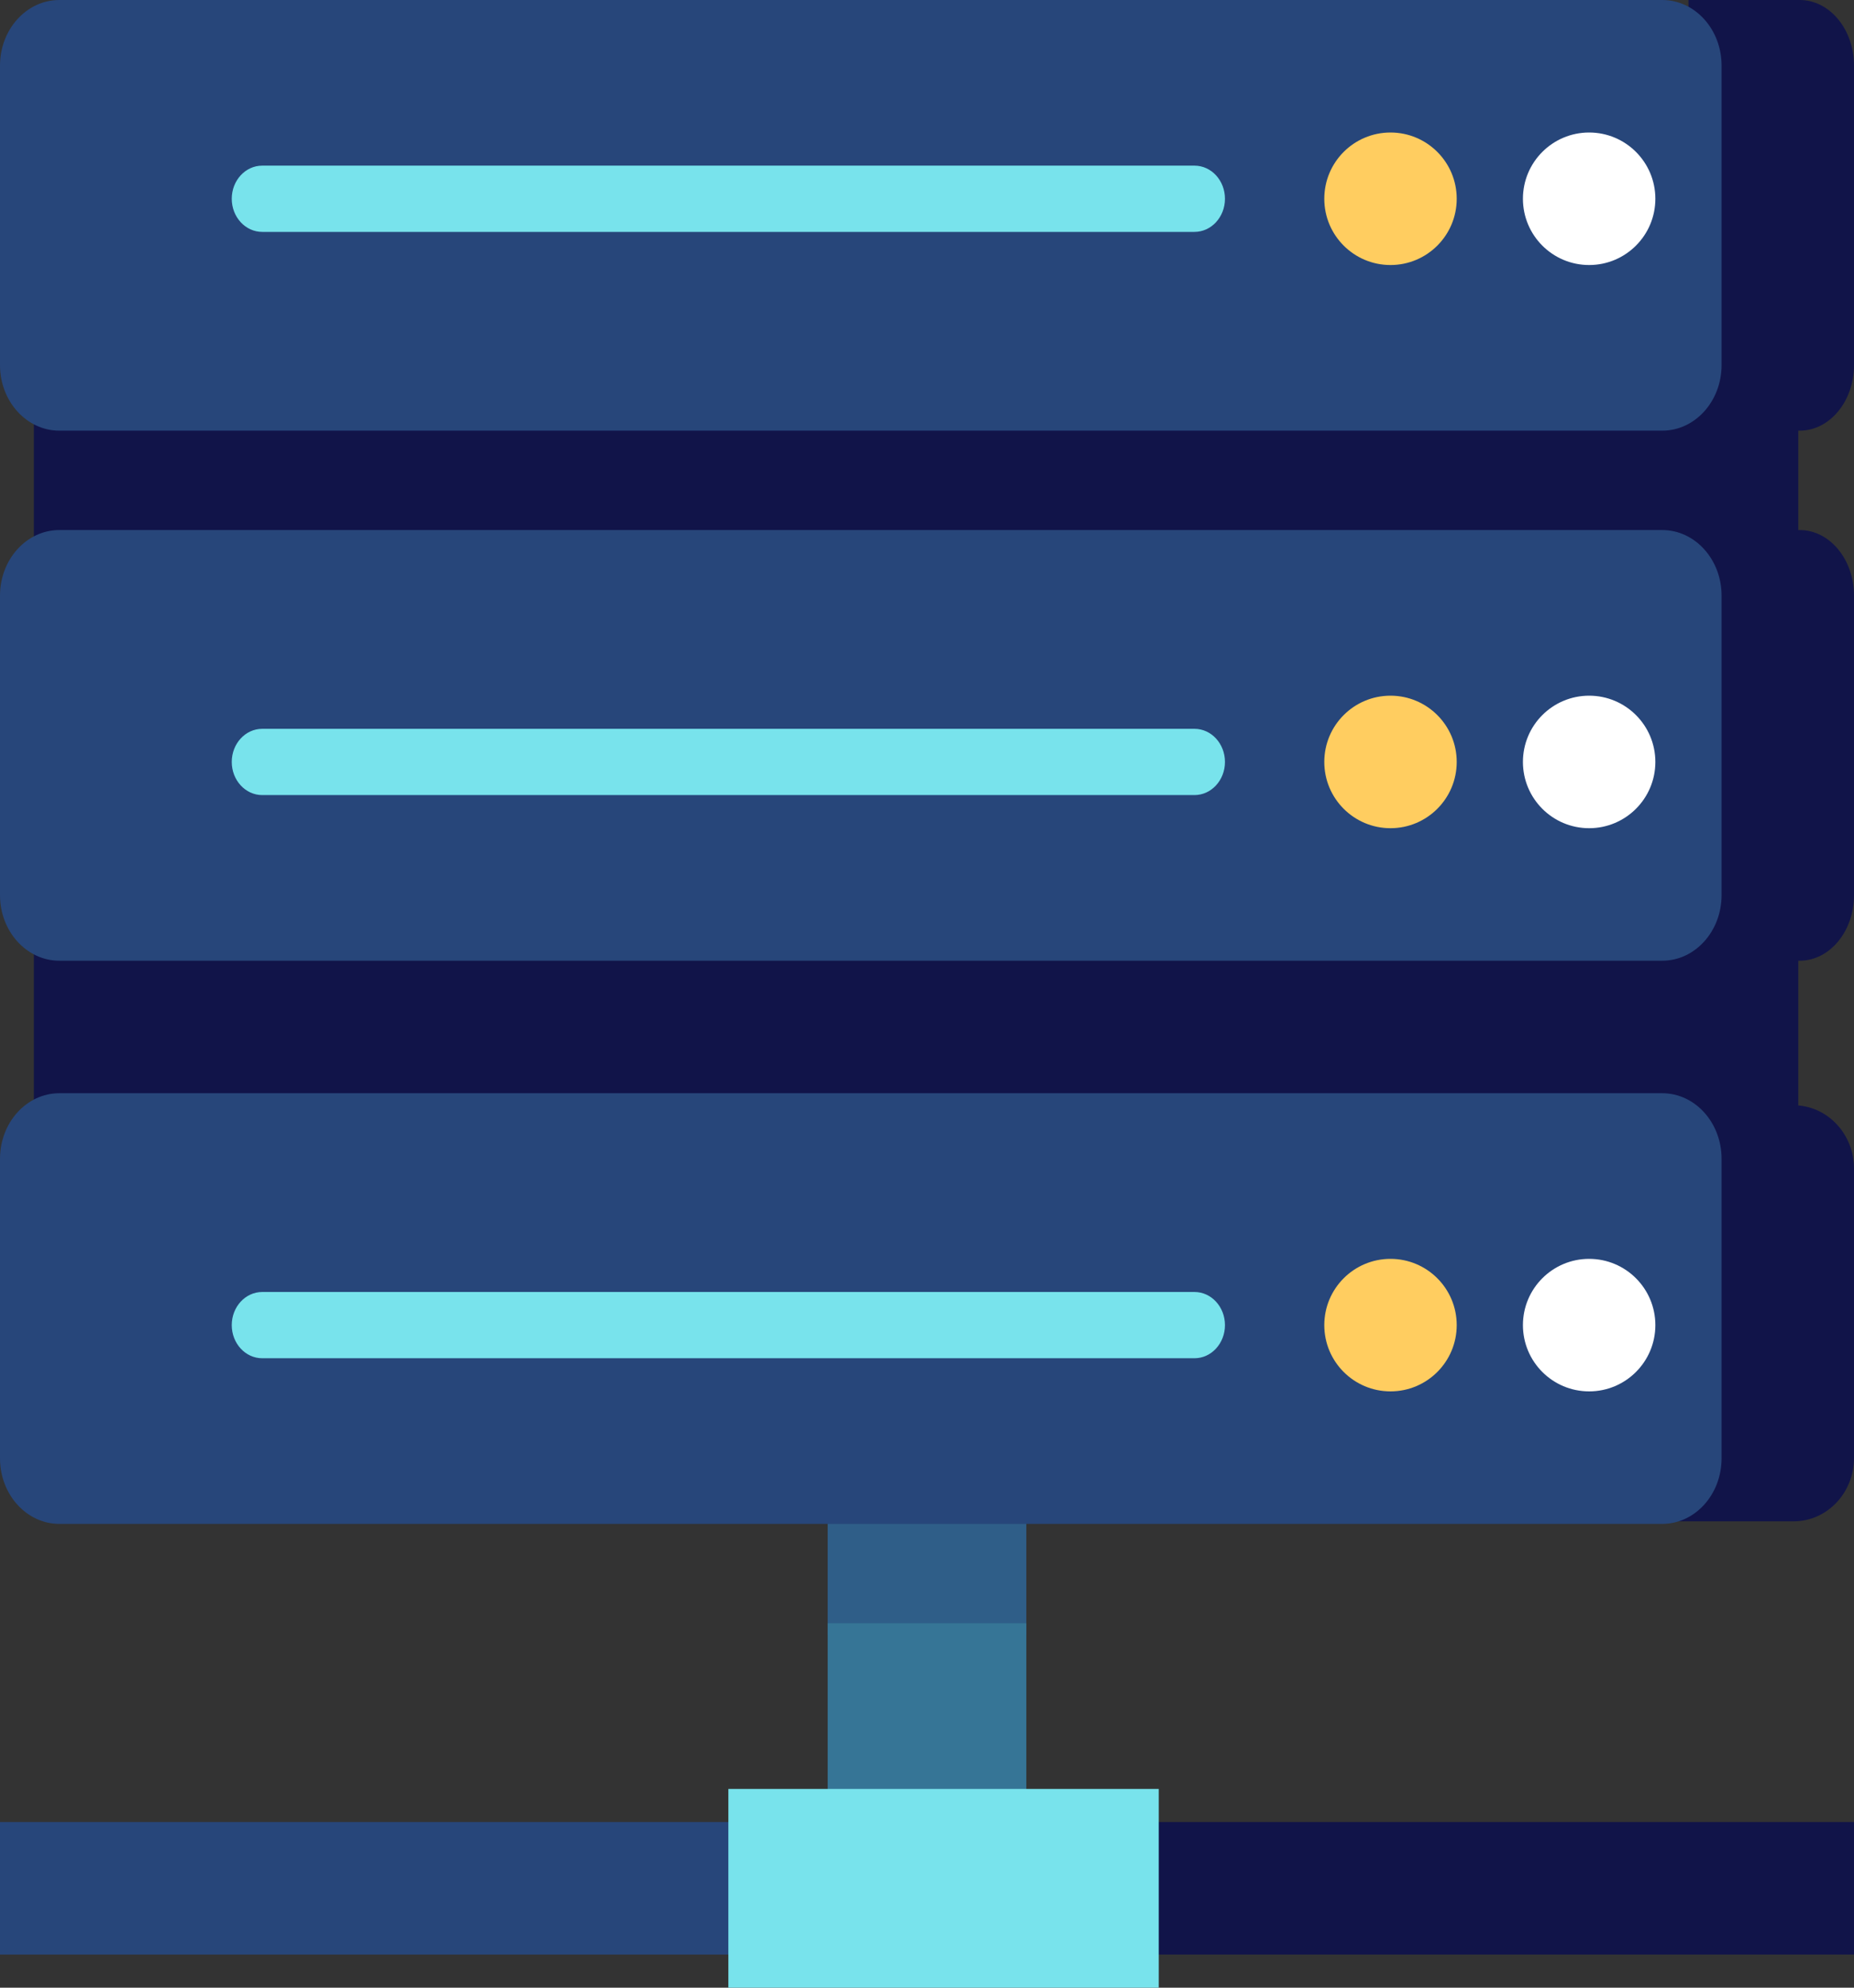 <?xml version="1.0" encoding="UTF-8"?>
<svg width="56px" height="60px" viewBox="0 0 56 60" version="1.1" xmlns="http://www.w3.org/2000/svg" xmlns:xlink="http://www.w3.org/1999/xlink">
    <rect x="0" y="0" width="56" height="60" fill="#333333" stroke="none"/>
    <!-- Generator: Sketch 47.1 (45422) - http://www.bohemiancoding.com/sketch -->
    <title>server2</title>
    <desc>Created with Sketch.</desc>
    <defs></defs>
    <g id="Page-1" stroke="none" stroke-width="1" fill="none" fill-rule="evenodd">
        <g id="server-2" fill-rule="nonzero">
            <rect id="Rectangle-path" fill="#111449" x="33" y="55" width="23" height="4"></rect>
            <rect id="Rectangle-path" fill="#27467A" x="0" y="55" width="23" height="4"></rect>
            <polygon id="Shape" fill="#2F5E88" points="31 44 31 49.333 28 52 25 49.333 25 44"></polygon>
            <rect id="Rectangle-path" fill="#367596" x="25" y="49" width="6" height="7"></rect>
            <rect id="Rectangle-path" fill="#78E3EC" x="22" y="54" width="13" height="6"></rect>
            <g id="Group" transform="translate(1, 9)" fill="#111449">
                <rect id="Rectangle-path" x="0.022" y="0.06" width="53.295" height="34.56"></rect>
                <path d="M53.176,24.364 L49.44,24.364 L49.44,36.923 L53.176,36.923 C54.183,36.923 55,36.066 55,35.01 L55,26.276 C55,25.22 54.183,24.364 53.176,24.364 Z" id="Shape"></path>
            </g>
            <path d="M50.208,33 L1.792,33 C0.803,33 0,33.886 0,34.979 L0,44.021 C0,45.114 0.803,46 1.792,46 L5.463,46 L50.208,46 C51.197,46 52,45.114 52,44.021 L52,34.979 C52,33.886 51.197,33 50.208,33 Z" id="Shape" fill="#27467A"></path>
            <path d="M36.079,41 L7.92,41 C7.412,41 7,40.552 7,40 C7,39.448 7.412,39 7.92,39 L36.08,39 C36.588,39 37,39.448 37,40 C37,40.552 36.588,41 36.079,41 Z" id="Shape" fill="#78E3EC"></path>
            <circle id="Oval" fill="#FFFFFF" cx="48" cy="40" r="2"></circle>
            <circle id="Oval" fill="#FFCD60" cx="42" cy="40" r="2"></circle>
            <path d="M54.359,16 L51,16 L51,29 L54.359,29 C55.265,29 56,28.114 56,27.021 L56,17.979 C56,16.886 55.265,16 54.359,16 Z" id="Shape" fill="#111449"></path>
            <path d="M50.208,16 L1.792,16 C0.803,16 0,16.886 0,17.979 L0,27.021 C0,28.114 0.803,29 1.792,29 L50.208,29 C51.197,29 52,28.114 52,27.021 L52,17.979 C52,16.886 51.197,16 50.208,16 Z" id="Shape" fill="#27467A"></path>
            <path d="M36.079,24 L7.92,24 C7.412,24 7,23.552 7,23 C7,22.448 7.412,22 7.92,22 L36.08,22 C36.588,22 37,22.448 37,23 C37,23.552 36.588,24 36.079,24 Z" id="Shape" fill="#78E3EC"></path>
            <circle id="Oval" fill="#FFFFFF" cx="48" cy="23" r="2"></circle>
            <circle id="Oval" fill="#FFCD60" cx="42" cy="23" r="2"></circle>
            <path d="M54.359,0 L51,0 L51,13 L54.359,13 C55.265,13 56,12.114 56,11.021 L56,1.979 C56,0.886 55.265,0 54.359,0 Z" id="Shape" fill="#111449"></path>
            <path d="M50.208,0 L1.792,0 C0.803,0 0,0.886 0,1.979 L0,11.021 C0,12.114 0.803,13 1.792,13 L50.208,13 C51.197,13 52,12.114 52,11.021 L52,1.979 C52,0.886 51.197,0 50.208,0 Z" id="Shape" fill="#27467A"></path>
            <path d="M36.079,7 L7.92,7 C7.412,7 7,6.552 7,6 C7,5.448 7.412,5 7.92,5 L36.08,5 C36.588,5 37,5.448 37,6 C37,6.552 36.588,7 36.079,7 Z" id="Shape" fill="#78E3EC"></path>
            <circle id="Oval" fill="#FFFFFF" cx="48" cy="6" r="2"></circle>
            <circle id="Oval" fill="#FFCD60" cx="42" cy="6" r="2"></circle>
        </g>
    </g>
</svg>